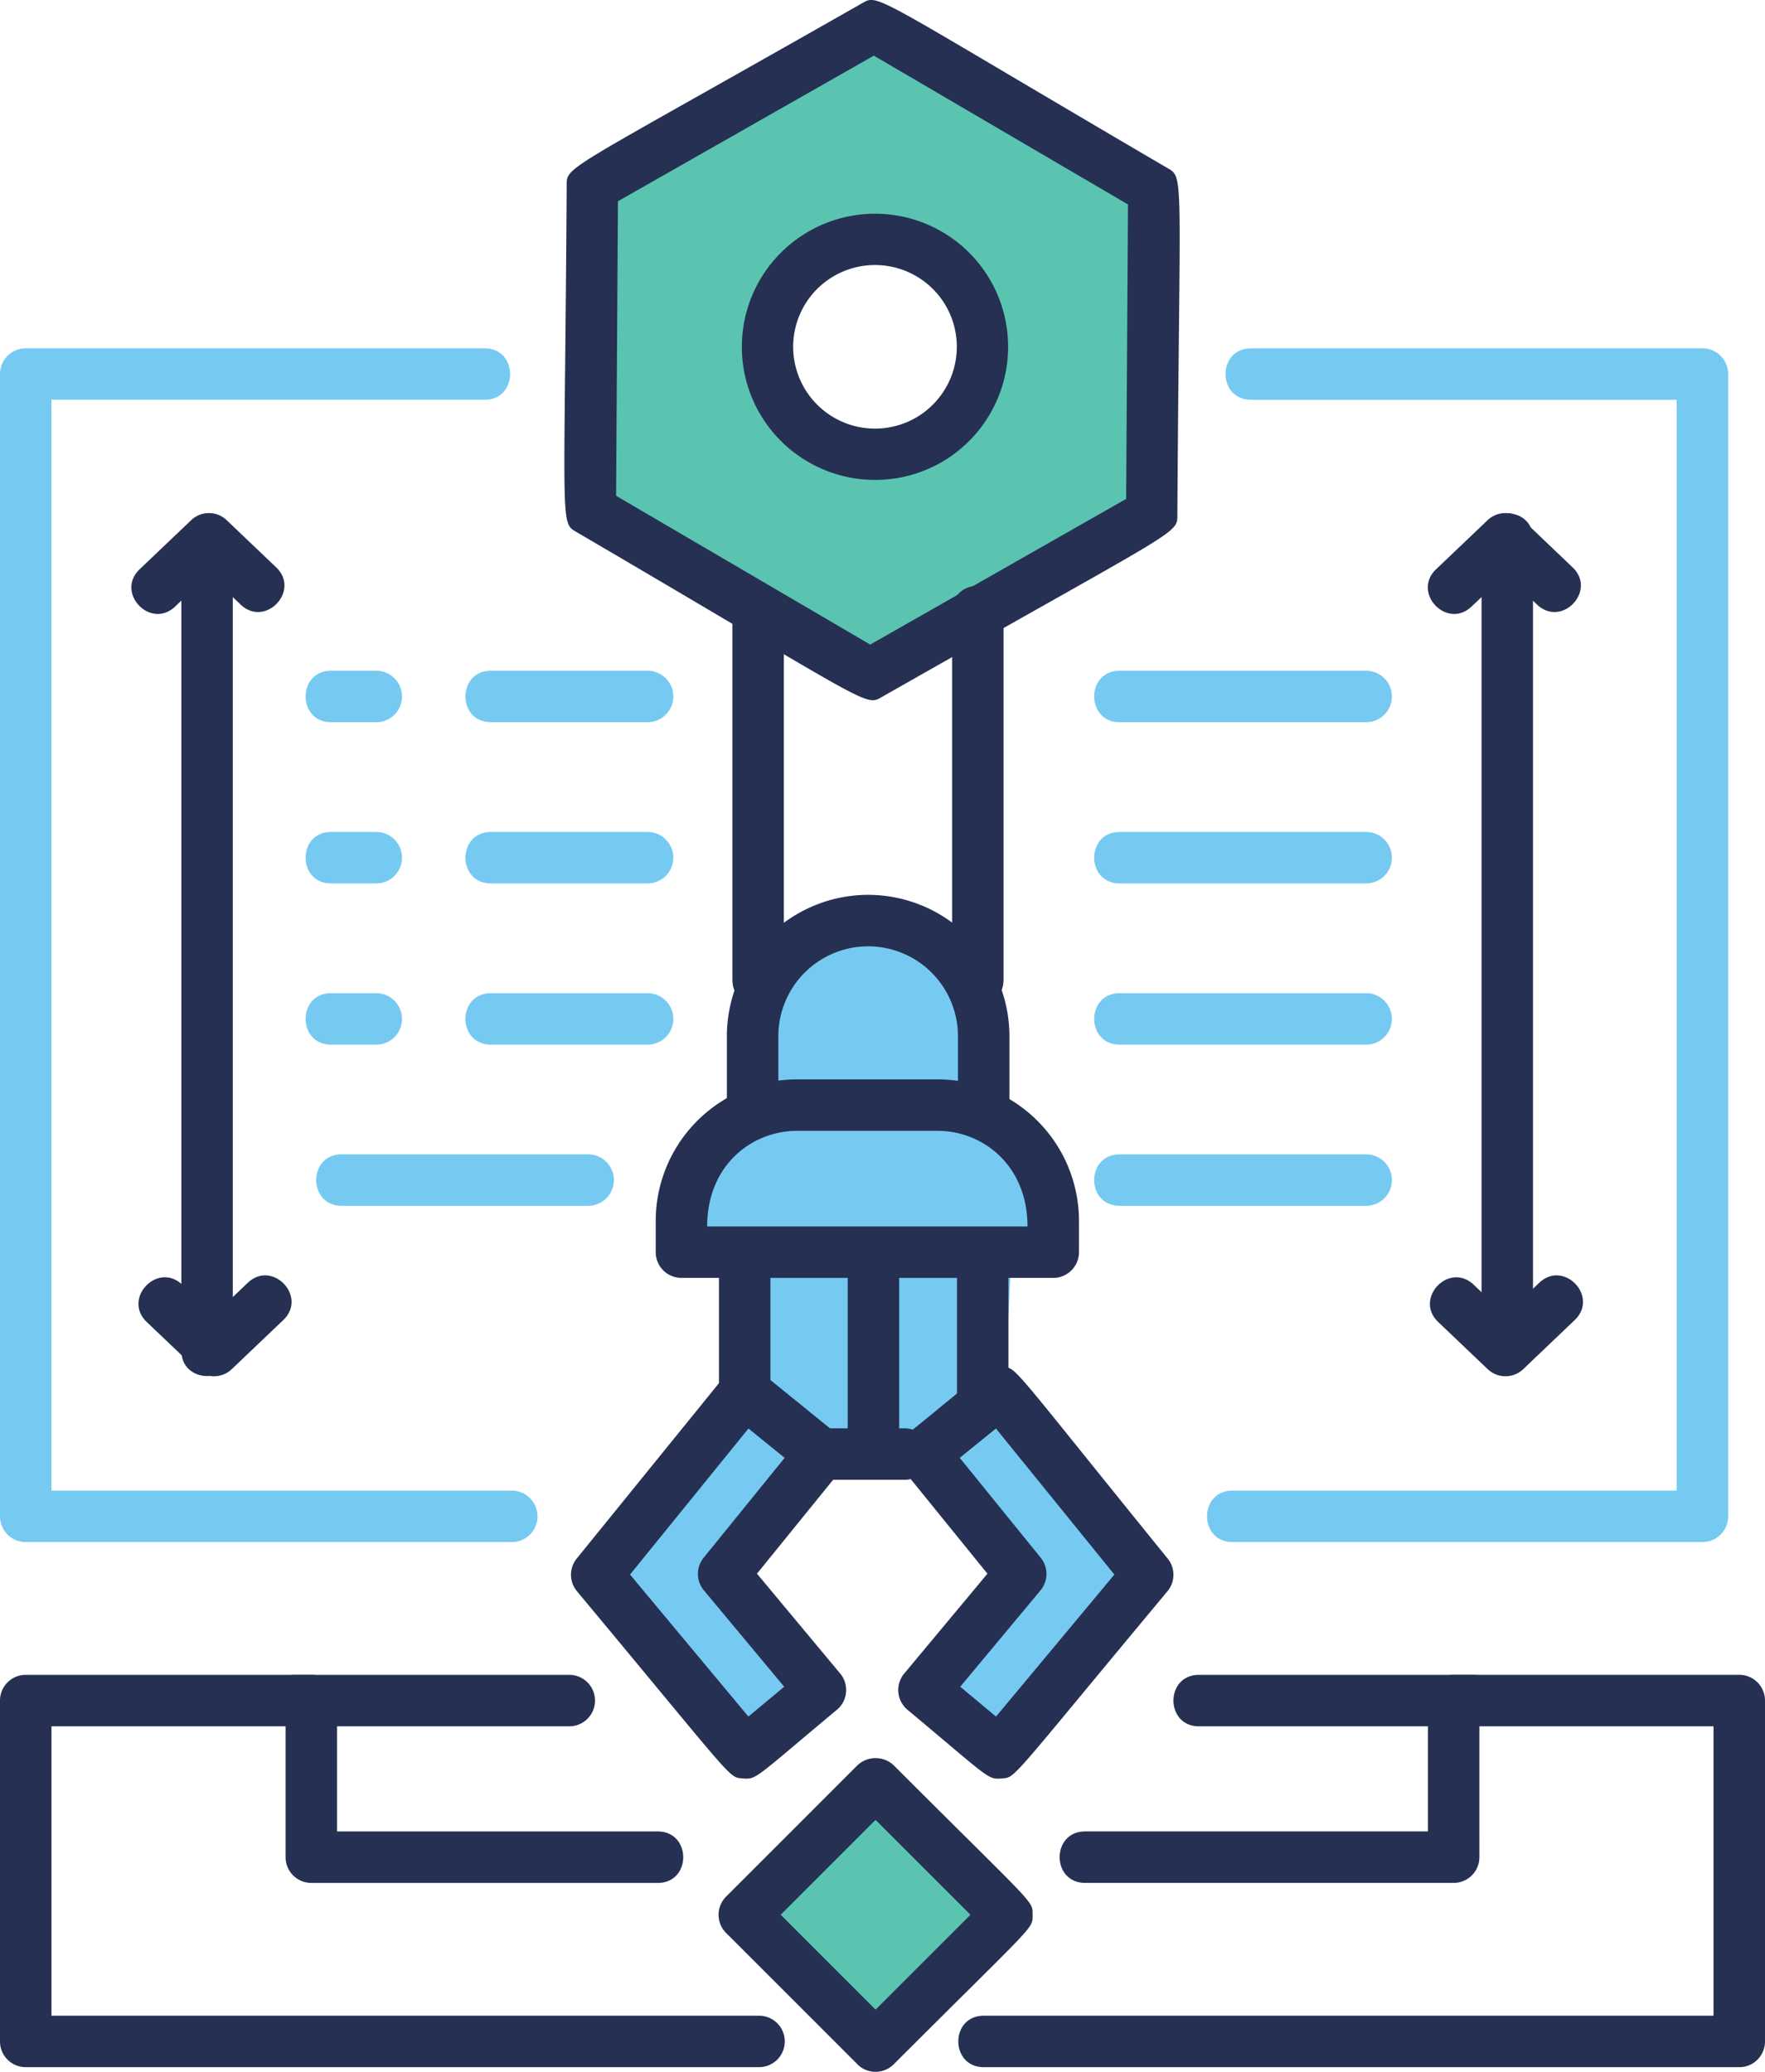 <?xml version="1.0" encoding="UTF-8"?> <svg xmlns="http://www.w3.org/2000/svg" width="182.896" height="214.696" viewBox="0 0 182.896 214.696"><g id="Group_141" data-name="Group 141" transform="translate(292.842 -4765.04)"><g id="Group_140" data-name="Group 140" transform="translate(-1143 -1693)"><path id="path624" d="M1033.888-531.928l-13.6-13.6,13.6-13.6,13.605,13.6-13.605,13.6" transform="translate(-93 7201.996)" fill="#5ac4b1"></path><path id="path626" d="M1039.34-698.336a11.138,11.138,0,0,1-15.188-4.169,11.136,11.136,0,0,1,4.171-15.189,11.137,11.137,0,0,1,15.188,4.169A11.138,11.138,0,0,1,1039.34-698.336Zm-5.609-42.925-29.188,16.615-.207,33.587,28.984,16.971,29.188-16.615.207-33.585-28.984-16.972" transform="translate(-93 7201.996)" fill="#5ac4b1"></path><path id="path628" d="M1028.354-593.2l-8.591,10.979,8.115,12.411-7.16,7.159-15.276-18.615,14.8-17.183,1.432-15.275-7.636-1.433,2.387-9.545,7.636-4.3-1.192-13.437,10.381-6.085,9.665,5.369-.239,12.244,8.592,6.205,2.387,10.5-5.728.955-.573,11.932,16.324,20.048L1048.4-562.648l-7.16-7.159,6.683-10.979-8.115-13.843c-7.035,1.759-4.421,1.432-11.456,1.432" transform="translate(-93 7201.996)" fill="#76caf2"></path><path id="path630" d="M1016.439-616.862h33.191c0-6.335-4.621-9.907-9.333-9.907h-14.524C1021.067-626.769,1016.439-623.217,1016.439-616.862Zm35.857,5.333h-38.524a2.666,2.666,0,0,1-2.667-2.667v-3.24a14.683,14.683,0,0,1,14.667-14.667H1040.3a14.683,14.683,0,0,1,14.667,14.667v3.24a2.666,2.666,0,0,1-2.667,2.667" transform="translate(-93 7201.996)" fill="#253053"></path><path id="path632" d="M1042.425-628.745v-7.84a9.316,9.316,0,0,0-9.307-9.305,9.315,9.315,0,0,0-9.305,9.305v6.747c0,3.523-5.333,3.528-5.333,0v-6.747a14.656,14.656,0,0,1,14.639-14.639,14.656,14.656,0,0,1,14.64,14.639v7.84c0,3.524-5.333,3.528-5.333,0" transform="translate(-93 7201.996)" fill="#253053"></path><path id="path634" d="M1008.444-580.785l12.265,14.716,3.709-3.092-8.32-9.984a2.666,2.666,0,0,1-.024-3.387l8.391-10.348-3.748-3.04Zm11.683,21.128c-1.52-.14-.613.484-17.183-19.4a2.665,2.665,0,0,1-.023-3.387l15.332-18.909a2.671,2.671,0,0,1,3.751-.392l7.892,6.4a2.666,2.666,0,0,1,.392,3.751l-8.689,10.716,8.623,10.349a2.666,2.666,0,0,1-.34,3.755c-8.551,7.127-8.295,7.232-9.755,7.115" transform="translate(-93 7201.996)" fill="#253053"></path><path id="path636" d="M1042.66-569.161l3.709,3.092,12.264-14.716-12.272-15.135-3.749,3.04L1051-582.532a2.665,2.665,0,0,1-.023,3.387Zm-5.463,2.389a2.665,2.665,0,0,1-.341-3.755l8.624-10.349-8.691-10.716a2.669,2.669,0,0,1,.392-3.751c8.492-6.887,8.369-7.121,9.849-6.981,1.535.163.628-.465,17.127,19.883a2.667,2.667,0,0,1-.024,3.387c-16.589,19.905-15.665,19.257-17.182,19.4-1.48.12-1.285-.056-9.753-7.115" transform="translate(-93 7201.996)" fill="#253053"></path><path id="path638" d="M1017.659-599.671v-13.735c0-3.524,5.333-3.529,5.333,0v13.735c0,3.523-5.333,3.528-5.333,0" transform="translate(-93 7201.996)" fill="#253053"></path><path id="path640" d="M1042.325-599.671v-13.735c0-3.524,5.333-3.529,5.333,0v13.735c0,3.523-5.333,3.528-5.333,0" transform="translate(-93 7201.996)" fill="#253053"></path><path id="path642" d="M1036.9-590.605h-8.68c-3.524,0-3.529-5.333,0-5.333h8.68a2.667,2.667,0,0,1,2.667,2.667,2.666,2.666,0,0,1-2.667,2.667" transform="translate(-93 7201.996)" fill="#253053"></path><path id="path644" d="M1031-594.777v-19.051c0-3.524,5.333-3.529,5.333,0v19.051c0,3.523-5.333,3.528-5.333,0" transform="translate(-93 7201.996)" fill="#253053"></path><path id="path646" d="M1029.637-715.384a8.471,8.471,0,0,0-3.175,11.563,8.484,8.484,0,0,0,11.563,3.173h0a8.489,8.489,0,0,0,3.175-11.563A8.487,8.487,0,0,0,1029.637-715.384Zm-7.8,14.193A13.788,13.788,0,0,1,1027.007-720a13.792,13.792,0,0,1,18.816,5.165,13.814,13.814,0,0,1-5.167,18.815A13.815,13.815,0,0,1,1021.84-701.19ZM1007-692.578l26.333,15.419,26.521-15.095.188-30.517-26.333-15.419L1007.192-723.1Zm-4.011,3.812c-1.849-1.084-1.329.053-1.109-35.9.013-2.144-.713-1.124,30.532-18.909,1.865-1.064.632-1.171,31.641,16.988,1.849,1.085,1.329-.053,1.109,35.9-.013,2.143.713,1.124-30.532,18.909-1.868,1.061-.632,1.171-31.641-16.989" transform="translate(-93 7201.996)" fill="#253053"></path><path id="path648" d="M1019.051-642.432V-680.61c0-3.524,5.333-3.529,5.333,0v38.179c0,3.524-5.333,3.529-5.333,0" transform="translate(-93 7201.996)" fill="#253053"></path><path id="path650" d="M1041.819-642.432V-680.61c0-3.524,5.333-3.529,5.333,0v38.179c0,3.524-5.333,3.529-5.333,0" transform="translate(-93 7201.996)" fill="#253053"></path><path id="path652" d="M1024.056-545.531l9.832,9.832,9.833-9.832-9.833-9.833ZM1032-530.043l-13.6-13.6a2.666,2.666,0,0,1,0-3.771l13.6-13.6a2.746,2.746,0,0,1,3.772,0c14.808,14.808,14.385,13.973,14.385,15.489s.416.689-14.385,15.488a2.665,2.665,0,0,1-3.772,0" transform="translate(-93 7201.996)" fill="#253053"></path><path id="path654" d="M1123.387-529.737h-78.28c-3.524,0-3.529-5.333,0-5.333h75.613v-29.988h-24.261V-551.5a2.667,2.667,0,0,1-2.667,2.667h-38.184c-3.524,0-3.529-5.333,0-5.333h35.517v-13.563a2.667,2.667,0,0,1,2.667-2.667h29.595a2.667,2.667,0,0,1,2.667,2.667V-532.4a2.668,2.668,0,0,1-2.667,2.667" transform="translate(-93 7201.996)" fill="#253053"></path><path id="path656" d="M1021.813-529.737H945.824a2.667,2.667,0,0,1-2.667-2.667v-35.321a2.666,2.666,0,0,1,2.667-2.667h29.593a2.667,2.667,0,0,1,2.667,2.667v13.563h33.228c3.523,0,3.528,5.333,0,5.333H975.418a2.667,2.667,0,0,1-2.667-2.667v-13.563h-24.26v29.988h73.322a2.667,2.667,0,0,1,2.667,2.667,2.668,2.668,0,0,1-2.667,2.667" transform="translate(-93 7201.996)" fill="#253053"></path><path id="path658" d="M1095.8-565.059h-28.4c-3.523,0-3.528-5.333,0-5.333h28.4a2.666,2.666,0,0,1,2.667,2.667,2.667,2.667,0,0,1-2.667,2.667" transform="translate(-93 7201.996)" fill="#253053"></path><path id="path660" d="M1002.148-565.059h-28.4c-3.524,0-3.528-5.333,0-5.333h28.4a2.667,2.667,0,0,1,2.667,2.667,2.668,2.668,0,0,1-2.667,2.667" transform="translate(-93 7201.996)" fill="#253053"></path><path id="path662" d="M1119.567-584.152h-48.688c-3.524,0-3.529-5.333,0-5.333H1116.9V-702.526h-44.1c-3.523,0-3.528-5.333,0-5.333h46.771a2.667,2.667,0,0,1,2.667,2.667v118.374a2.666,2.666,0,0,1-2.667,2.667" transform="translate(-93 7201.996)" fill="#76caf2"></path><path id="path664" d="M996.188-584.152H945.824a2.666,2.666,0,0,1-2.667-2.667V-705.193a2.667,2.667,0,0,1,2.667-2.667h47.547c3.523,0,3.528,5.333,0,5.333h-44.88v113.041h47.7a2.667,2.667,0,0,1,2.667,2.667,2.666,2.666,0,0,1-2.667,2.667" transform="translate(-93 7201.996)" fill="#76caf2"></path><path id="path666" d="M961.95-604V-687.24c0-3.524,5.333-3.529,5.333,0V-604c0,3.523-5.333,3.528-5.333,0" transform="translate(-93 7201.996)" fill="#253053"></path><path id="path668" d="M957.634-684.969l5.333-5.081a2.668,2.668,0,0,1,3.68,0l5.124,4.883c2.551,2.429-1.123,6.293-3.68,3.861l-3.284-3.129-3.493,3.329c-2.565,2.436-6.227-1.439-3.68-3.863" transform="translate(-93 7201.996)" fill="#253053"></path><path id="path670" d="M1091.975-684.969l5.333-5.081a2.668,2.668,0,0,1,3.68,0l5.123,4.883c2.553,2.429-1.124,6.295-3.679,3.861l-3.284-3.129-3.493,3.329c-2.565,2.436-6.227-1.439-3.68-3.863" transform="translate(-93 7201.996)" fill="#253053"></path><path id="path672" d="M1096.68-604.881v-83.237c0-3.524,5.333-3.529,5.333,0v83.237c0,3.524-5.333,3.529-5.333,0" transform="translate(-93 7201.996)" fill="#253053"></path><path id="path674" d="M1097.319-602.071l-5.125-4.883c-2.555-2.433,1.132-6.293,3.68-3.863l3.285,3.131,3.493-3.329c2.559-2.431,6.229,1.431,3.679,3.861L1101-602.071a2.667,2.667,0,0,1-3.679,0" transform="translate(-93 7201.996)" fill="#253053"></path><path id="path676" d="M963.494-602.071l-5.125-4.883c-2.552-2.431,1.125-6.3,3.68-3.863l3.284,3.131,3.495-3.329c2.559-2.431,6.228,1.431,3.679,3.861l-5.333,5.083a2.666,2.666,0,0,1-3.679,0" transform="translate(-93 7201.996)" fill="#253053"></path><path id="path678" d="M982.148-669.114H977.47c-3.524,0-3.528-5.333,0-5.333h4.679a2.667,2.667,0,0,1,2.667,2.667,2.668,2.668,0,0,1-2.667,2.667" transform="translate(-93 7201.996)" fill="#76caf2"></path><path id="path680" d="M1010.263-669.114H994.034c-3.524,0-3.529-5.333,0-5.333h16.229a2.667,2.667,0,0,1,2.667,2.667,2.668,2.668,0,0,1-2.667,2.667" transform="translate(-93 7201.996)" fill="#76caf2"></path><path id="path682" d="M982.148-652.408H977.47c-3.524,0-3.528-5.333,0-5.333h4.679a2.667,2.667,0,0,1,2.667,2.667,2.668,2.668,0,0,1-2.667,2.667" transform="translate(-93 7201.996)" fill="#76caf2"></path><path id="path684" d="M1010.263-652.408H994.034c-3.524,0-3.529-5.333,0-5.333h16.229a2.667,2.667,0,0,1,2.667,2.667,2.668,2.668,0,0,1-2.667,2.667" transform="translate(-93 7201.996)" fill="#76caf2"></path><path id="path686" d="M982.148-635.7H977.47c-3.524,0-3.528-5.333,0-5.333h4.679a2.668,2.668,0,0,1,2.667,2.667,2.667,2.667,0,0,1-2.667,2.667" transform="translate(-93 7201.996)" fill="#76caf2"></path><path id="path688" d="M1010.263-635.7H994.034c-3.524,0-3.529-5.333,0-5.333h16.229a2.668,2.668,0,0,1,2.667,2.667,2.667,2.667,0,0,1-2.667,2.667" transform="translate(-93 7201.996)" fill="#76caf2"></path><path id="path690" d="M1084.723-669.114h-25.536c-3.523,0-3.528-5.333,0-5.333h25.536a2.666,2.666,0,0,1,2.667,2.667,2.667,2.667,0,0,1-2.667,2.667" transform="translate(-93 7201.996)" fill="#76caf2"></path><path id="path692" d="M1084.723-652.408h-25.536c-3.523,0-3.528-5.333,0-5.333h25.536a2.666,2.666,0,0,1,2.667,2.667,2.667,2.667,0,0,1-2.667,2.667" transform="translate(-93 7201.996)" fill="#76caf2"></path><path id="path694" d="M1084.723-635.7h-25.536c-3.523,0-3.528-5.333,0-5.333h25.536a2.667,2.667,0,0,1,2.667,2.667,2.666,2.666,0,0,1-2.667,2.667" transform="translate(-93 7201.996)" fill="#76caf2"></path><path id="path696" d="M1084.723-619h-25.536c-3.523,0-3.528-5.333,0-5.333h25.536a2.666,2.666,0,0,1,2.667,2.667,2.667,2.667,0,0,1-2.667,2.667" transform="translate(-93 7201.996)" fill="#76caf2"></path><path id="path698" d="M1004.106-619H978.568c-3.523,0-3.528-5.333,0-5.333h25.537a2.667,2.667,0,0,1,2.667,2.667,2.668,2.668,0,0,1-2.667,2.667" transform="translate(-93 7201.996)" fill="#76caf2"></path></g></g></svg> 